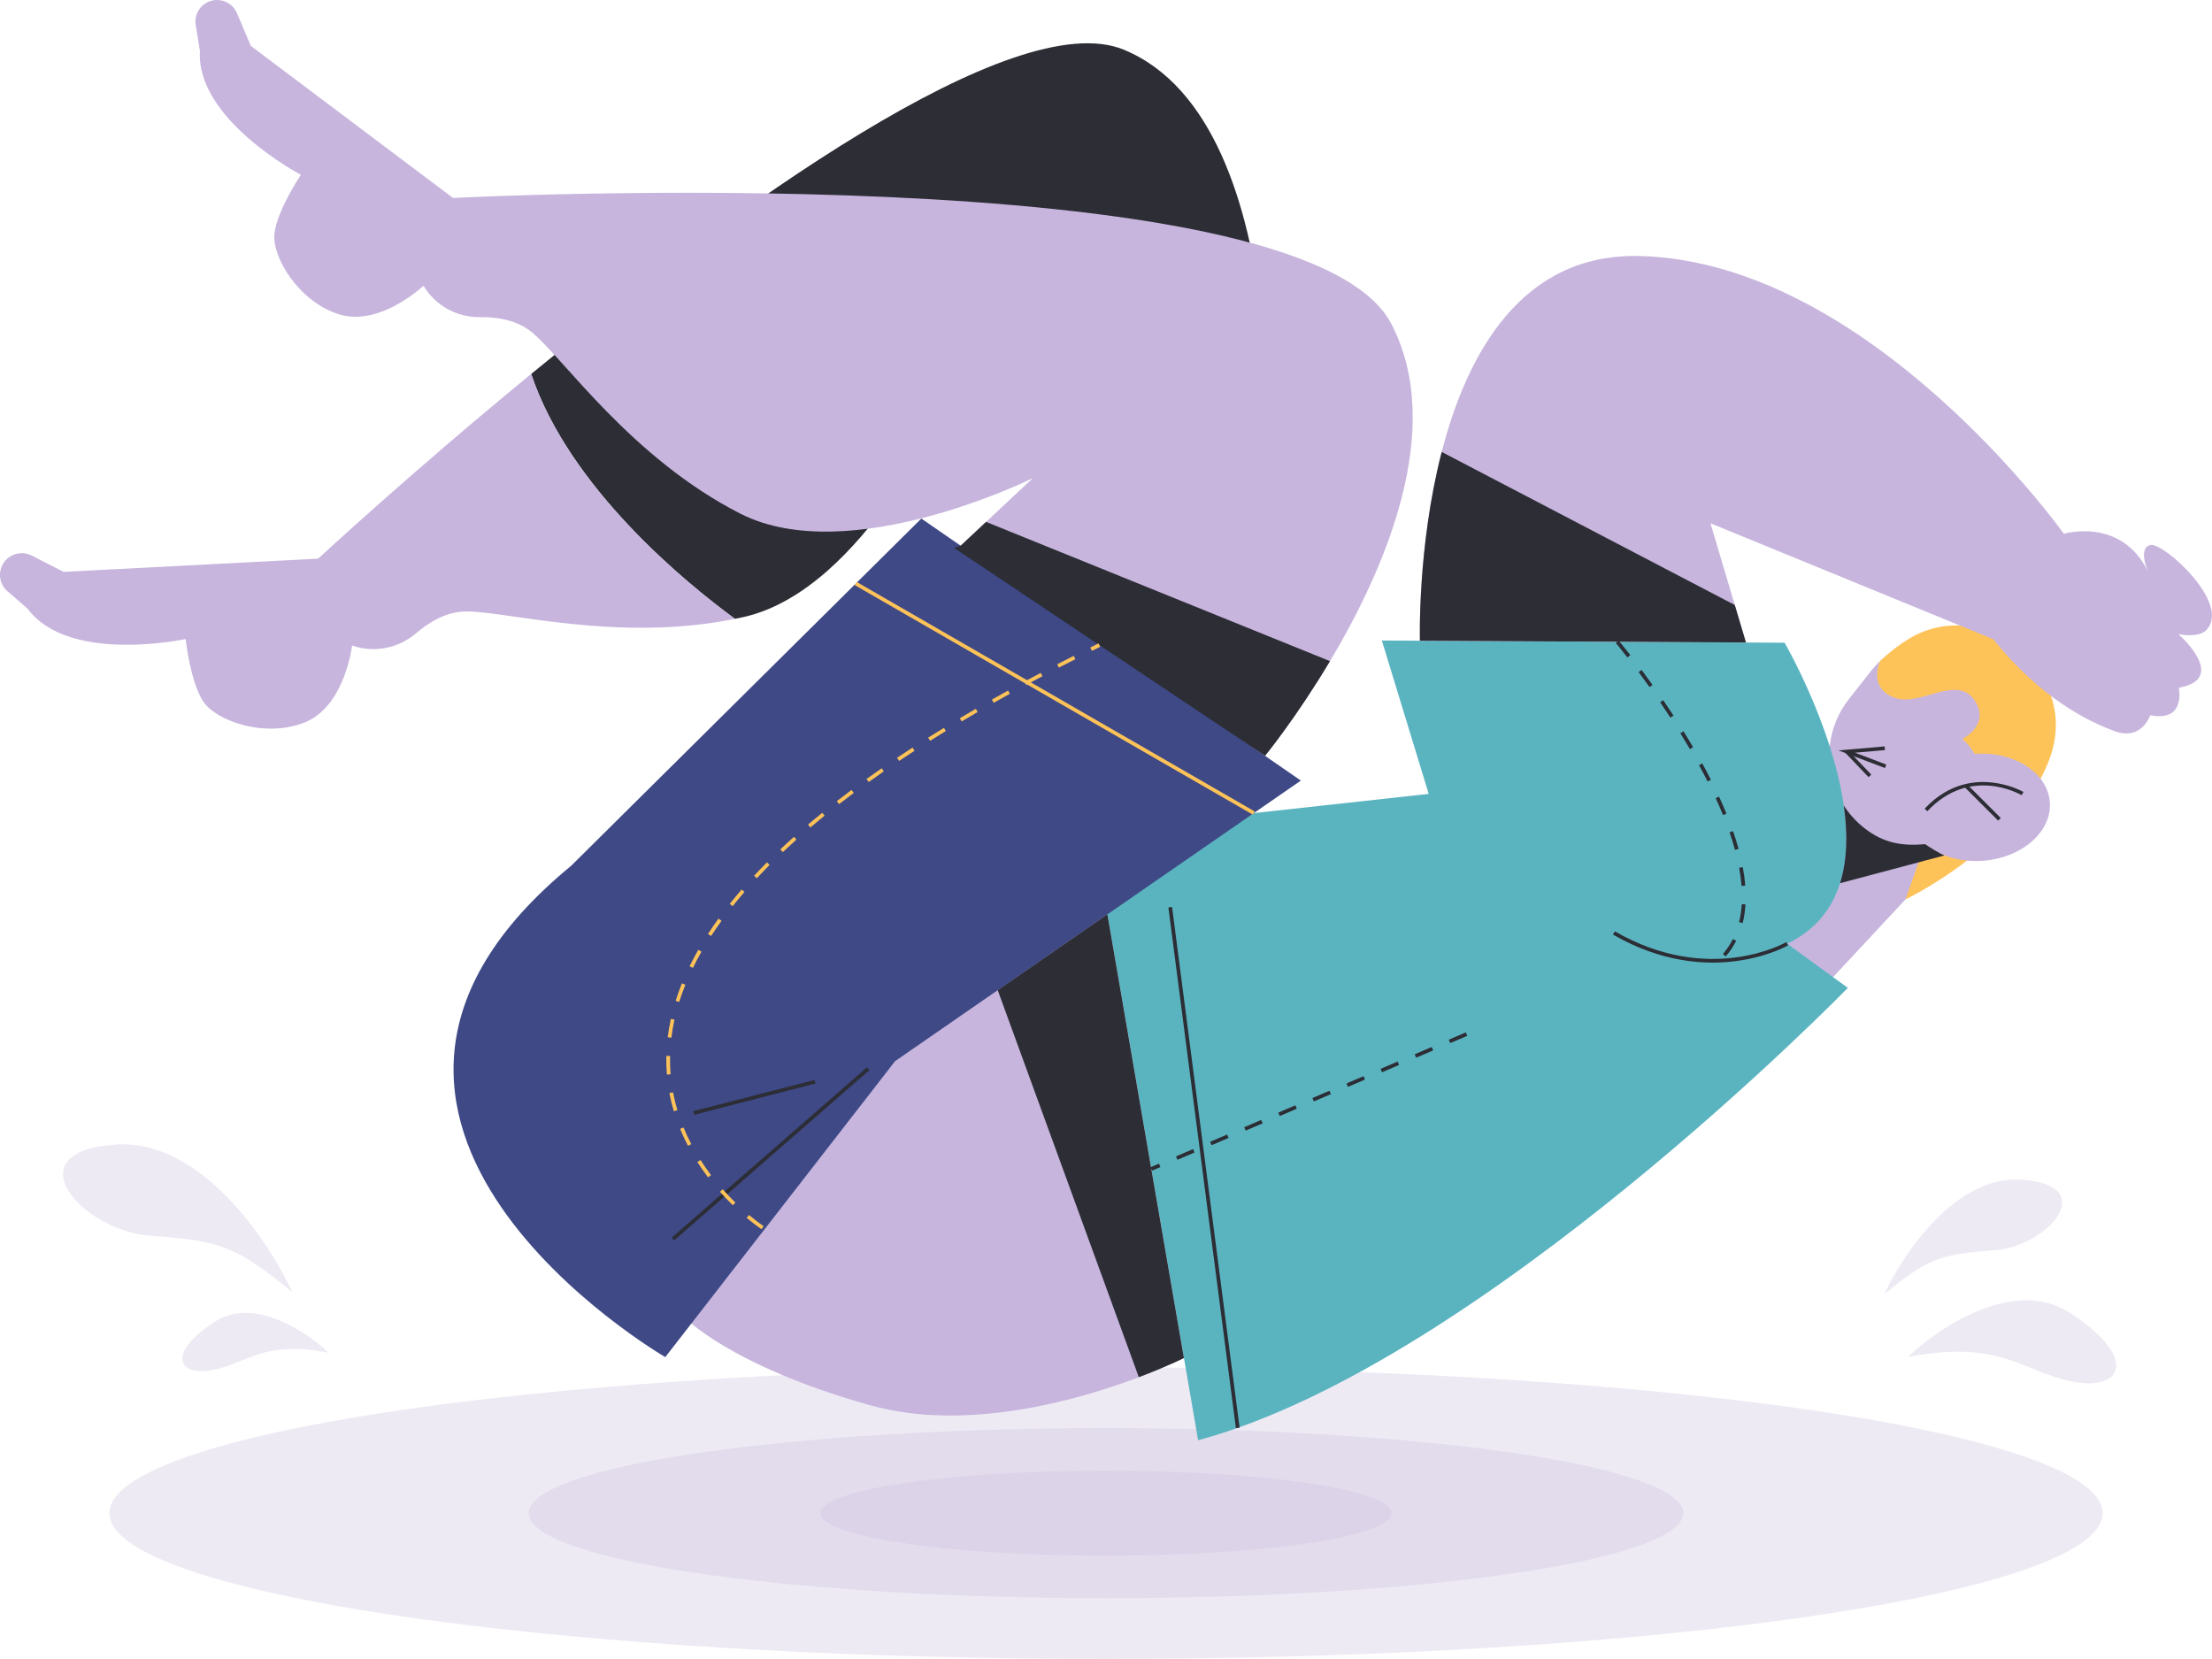<svg xmlns="http://www.w3.org/2000/svg" width="364" height="273" viewBox="0 0 364 273" fill="none"><ellipse cx="182" cy="249" rx="164" ry="24" fill="#D0C4DF" fill-opacity="0.34"></ellipse><ellipse cx="182" cy="249" rx="95" ry="14" fill="#D0C4DF" fill-opacity="0.34"></ellipse><ellipse cx="182" cy="249" rx="47" ry="7" fill="#D0C4DF" fill-opacity="0.34"></ellipse><g clip-path="url(#clip0_2014_8)"><path d="M87.404 61.54C120.186 34.617 166.728 0.663 184.944 8.183C214.332 20.329 208.278 86.031 208.278 86.031L155.861 65.897C155.861 65.897 142.267 96.966 122.481 101.51C121.968 101.628 121.459 101.738 120.939 101.836C113.017 96.035 93.699 80.368 87.404 61.535V61.54Z" fill="#2C2D35"></path><path d="M112.423 216.565L161.996 156.932L166.126 151.965L182.112 149.782L194.819 223.48C194.819 223.48 191.995 224.895 187.401 226.63C177.396 230.415 158.981 235.715 143.028 231.203C119.755 224.622 112.419 216.569 112.419 216.569L112.423 216.565Z" fill="#C7B5DD"></path><path d="M45.167 38.377C45.647 34.512 49.512 28.764 49.512 28.764C49.512 28.764 32.216 19.691 32.9 8.382L32.208 4.118C31.891 2.167 33.225 0.337 35.174 0.041C36.623 -0.179 38.03 0.496 38.767 1.72C38.852 1.862 38.925 2.008 38.991 2.163L41.281 7.561L74.551 32.577C74.551 32.577 214.295 25.292 228.927 53.251C237.98 70.56 227.877 93.685 218.861 108.799C213.311 118.112 208.176 124.38 208.176 124.38L157.024 90.181L158.09 89.799L162.265 85.885L169.967 78.674C169.967 78.674 139.797 93.673 121.834 84.527C103.87 75.377 92.779 59.003 87.53 54.678C85.077 52.658 81.798 52.15 78.998 52.186C75.19 52.239 71.646 50.284 69.685 47.02C69.685 47.02 68.233 48.394 66.031 49.719C63.342 51.333 59.525 52.869 55.847 51.739C49.158 49.686 44.687 42.247 45.167 38.382V38.377Z" fill="#C7B5DD"></path><path d="M301.647 160.79L325.717 134.941L314.305 123.734L263.873 139.368L301.647 160.79Z" fill="#C7B5DD"></path><path d="M302.318 130.53C300.117 125.571 300.662 119.595 304.255 115.031L307.884 110.421C313.047 103.844 322.576 102.697 329.16 107.868C330.657 109.039 331.865 110.433 332.789 111.97C335.93 117.197 335.71 124.038 331.719 129.12L328.089 133.729C326.12 136.242 323.508 137.961 320.672 138.835C316.079 140.262 310.887 139.481 306.818 136.29C304.8 134.709 303.299 132.721 302.322 130.53H302.318Z" fill="#C7B5DD"></path><path d="M309.406 108.754C309.406 108.754 307.294 113.108 311.692 114.791C316.091 116.47 322.324 110.51 325.197 115.677C327.296 119.453 322.914 121.6 322.914 121.6C322.914 121.6 331.011 128.067 318.902 132.998L313.552 148.006C313.552 148.006 331.532 139.429 337.089 125.352C339.97 118.055 337.248 112.299 333.961 108.449C329.066 102.722 320.644 101.173 314.195 105.071C312.673 105.99 311.066 107.197 309.406 108.758V108.754Z" fill="#FEC358"></path><path d="M313.942 133.677C313.601 128.819 318.548 124.502 325.005 124.051C331.458 123.591 336.971 127.16 337.317 132.018C337.663 136.88 332.716 141.189 326.259 141.652C323.992 141.811 321.836 141.473 319.985 140.758C319.085 140.408 318.251 139.969 317.515 139.457C315.456 138.026 314.109 135.994 313.947 133.677H313.942Z" fill="#C7B5DD"></path><path d="M302.542 123.486L310.126 122.827L310.179 123.433L305.256 123.864L310.399 125.815L310.183 126.384L302.542 123.486Z" fill="#2C2D35"></path><path d="M304.127 123.485L303.686 123.906L307.487 127.885L307.929 127.464L304.127 123.485Z" fill="#2C2D35"></path><path d="M197.158 237L179.858 136.709L235.103 130.64L227.393 105.401L293.668 105.762C293.668 105.762 301.5 119.27 303.4 132.542C304.043 137.01 304.015 141.449 302.786 145.339C301.476 149.506 298.791 153.034 294.099 155.298L304.076 162.562C304.076 162.562 243.81 224.419 197.158 237.004V237Z" fill="#5AB4C0"></path><path d="M233.658 105.433C233.658 105.433 233.215 89.994 237.243 74.369C241.422 58.125 250.426 41.674 269.752 42.129C307.689 43.02 339.62 87.836 339.62 87.836C339.62 87.836 348.99 85.015 353.454 94.007C353.454 94.007 351.725 90.124 353.914 89.681C356.05 89.255 367.466 99.543 362.946 103.791C362.657 104.055 362.299 104.23 361.917 104.332C361.258 104.506 360.102 104.665 358.467 104.348C358.467 104.348 366.872 111.673 358.54 113.173C358.54 113.173 359.785 118.876 353.836 117.689C353.836 117.689 352.457 121.957 347.965 120.311C343.461 118.661 335.706 114.795 327.996 105.181L281.47 86.108L285.47 99.555L287.305 105.722L233.654 105.429L233.658 105.433Z" fill="#C7B5DD"></path><path d="M94.02 142.437L151.613 85.332L214.064 128.449L182.234 150.461L164.185 162.936L147.3 174.615L109.477 223.321C109.477 223.321 42.705 184.57 94.028 142.437H94.02Z" fill="#3E4986"></path><path d="M142.669 175.634L110.526 203.668L110.927 204.128L143.071 176.093L142.669 175.634Z" fill="#2C2D35"></path><path d="M134.046 177.714L114.077 182.851L114.23 183.442L134.199 178.305L134.046 177.714Z" fill="#2C2D35"></path><path d="M319.899 130.465C326.393 126.567 332.903 130.282 332.98 130.327L332.671 130.851C332.329 130.652 324.175 126.014 317.157 133.49L316.713 133.071C317.755 131.961 318.829 131.108 319.903 130.465H319.899Z" fill="#2C2D35"></path><path d="M323.717 129.093L323.286 129.525L328.81 135.038L329.241 134.606L323.717 129.093Z" fill="#2C2D35"></path><path d="M0.895 92.242C1.143 91.958 1.428 91.722 1.737 91.539C2.775 90.917 4.089 90.844 5.212 91.417L10.473 94.104L52.356 91.933C52.356 91.933 67.288 78.056 87.404 61.535C93.703 80.368 113.017 96.035 120.939 101.836C101.702 105.762 83.344 100.563 76.675 100.616C73.473 100.641 70.617 102.368 68.477 104.197C65.567 106.697 61.56 107.482 57.934 106.226C57.934 106.226 56.93 114.929 51.412 118.242C51.062 118.453 50.692 118.644 50.306 118.807C43.812 121.539 35.548 118.689 33.416 115.392C31.284 112.092 30.552 105.157 30.552 105.157C30.552 105.157 11.319 109.323 4.533 100.153L1.233 97.303C-0.269 96.007 -0.423 93.73 0.891 92.238L0.895 92.242Z" fill="#C7B5DD"></path><path d="M187.401 226.622L164.181 162.936L182.23 150.461L194.819 223.476C194.819 223.476 191.995 224.89 187.401 226.626V226.622Z" fill="#2C2D35"></path><path d="M287.309 105.726L233.658 105.433C233.658 105.433 233.215 89.994 237.243 74.369L285.474 99.559L287.309 105.726Z" fill="#2C2D35"></path><path d="M157.02 90.177L158.086 89.795L162.261 85.881L218.857 108.795C213.307 118.108 208.172 124.376 208.172 124.376L157.02 90.177Z" fill="#2C2D35"></path><path d="M266.363 105.413C266.363 105.413 267.107 106.299 268.279 107.807L267.799 108.181C266.636 106.685 265.903 105.815 265.895 105.807L266.363 105.413ZM270.135 110.238C270.696 110.99 271.302 111.819 271.937 112.709L271.441 113.063C270.806 112.177 270.204 111.352 269.646 110.604L270.135 110.238ZM273.691 115.218C274.248 116.031 274.814 116.88 275.391 117.758L274.879 118.091C274.305 117.218 273.74 116.368 273.186 115.559L273.691 115.213V115.218ZM277.031 120.339C277.324 120.811 277.617 121.287 277.906 121.774C278.142 122.165 278.378 122.563 278.61 122.961L278.085 123.27C277.853 122.872 277.617 122.482 277.385 122.091C277.096 121.612 276.803 121.136 276.514 120.665L277.035 120.343L277.031 120.339ZM279.582 125.912L280.119 125.62C280.616 126.526 281.096 127.437 281.547 128.327L281.002 128.603C280.555 127.721 280.079 126.815 279.582 125.912ZM282.325 131.339L282.878 131.083C283.313 132.034 283.724 132.981 284.098 133.892L283.533 134.12C283.163 133.213 282.756 132.278 282.325 131.335V131.339ZM284.607 136.961L285.185 136.762C285.531 137.762 285.836 138.746 286.096 139.693L285.506 139.855C285.25 138.924 284.949 137.949 284.607 136.961ZM286.19 142.802L286.788 142.689C286.983 143.737 287.122 144.766 287.199 145.741L286.589 145.79C286.515 144.835 286.377 143.831 286.186 142.802H286.19ZM286.625 148.79L287.235 148.827C287.166 149.9 287.012 150.928 286.772 151.892L286.178 151.745C286.41 150.823 286.556 149.827 286.621 148.79H286.625ZM285.156 154.53L285.702 154.806C285.234 155.733 284.652 156.603 283.976 157.392L283.513 156.993C284.16 156.241 284.713 155.412 285.156 154.53Z" fill="#2C2D35"></path><path d="M265.736 153.262C281.336 162.266 293.819 155.107 293.945 155.034L294.254 155.558C294.128 155.631 281.336 162.969 265.431 153.79L265.736 153.262Z" fill="#2C2D35"></path><path d="M192.871 149.249L192.266 149.327L203.375 235.012L203.98 234.934L192.871 149.249Z" fill="#2C2D35"></path><path d="M189.338 192.078L190.717 191.489L190.957 192.05L189.578 192.639L189.338 192.078ZM193.521 190.289L196.328 189.09L196.568 189.651L193.761 190.85L193.521 190.289ZM199.131 187.891L201.939 186.692L202.179 187.253L199.371 188.452L199.131 187.891ZM204.742 185.489L207.545 184.29L207.786 184.85L204.982 186.05L204.742 185.489ZM210.353 183.09L213.156 181.891L213.396 182.452L210.593 183.651L210.353 183.09ZM215.964 180.688L218.767 179.489L219.007 180.05L216.204 181.249L215.964 180.688ZM221.574 178.29L224.378 177.09L224.618 177.651L221.814 178.851L221.574 178.29ZM227.185 175.887L229.989 174.688L230.229 175.249L227.425 176.448L227.185 175.887ZM232.796 173.489L235.599 172.29L235.839 172.851L233.036 174.05L232.796 173.489ZM238.407 171.087L241.21 169.887L241.45 170.448L238.647 171.647L238.407 171.087Z" fill="#2C2D35"></path><path d="M157.94 118.189C158.802 117.677 159.681 117.161 160.572 116.64L160.877 117.169C159.986 117.685 159.111 118.201 158.249 118.713L157.936 118.189H157.94ZM155.328 119.77L155.645 120.291C154.766 120.827 153.903 121.364 153.057 121.9L152.732 121.384C153.582 120.848 154.445 120.311 155.328 119.774V119.77ZM163.221 115.124C164.096 114.628 164.983 114.132 165.886 113.632L166.183 114.165C165.284 114.661 164.397 115.161 163.522 115.652L163.221 115.12V115.124ZM150.16 123.026L150.494 123.539C149.631 124.099 148.785 124.66 147.955 125.213L147.613 124.705C148.447 124.148 149.294 123.587 150.16 123.022V123.026ZM168.567 112.169C169.454 111.689 170.349 111.209 171.261 110.73L171.545 111.27C170.638 111.75 169.739 112.23 168.856 112.705L168.567 112.169ZM145.087 126.429L145.436 126.929C144.59 127.518 143.76 128.103 142.95 128.685L142.592 128.189C143.406 127.603 144.236 127.018 145.087 126.429ZM173.966 109.315C174.861 108.852 175.765 108.388 176.684 107.925L176.961 108.47C176.045 108.933 175.142 109.396 174.247 109.86L173.966 109.319V109.315ZM140.127 129.994L140.493 130.481C139.667 131.099 138.857 131.713 138.072 132.323L137.698 131.839C138.487 131.225 139.297 130.608 140.127 129.99V129.994ZM179.414 106.551L180.777 105.876L181.046 106.425L179.687 107.096L179.414 106.551ZM135.305 133.746L135.692 134.217C134.89 134.868 134.109 135.514 133.352 136.16L132.958 135.697C133.719 135.051 134.5 134.4 135.309 133.746H135.305ZM130.651 137.705L131.058 138.16C130.293 138.847 129.54 139.538 128.82 140.217L128.401 139.774C129.121 139.091 129.882 138.396 130.651 137.705ZM126.212 141.904L126.643 142.335C125.919 143.063 125.211 143.798 124.535 144.522L124.088 144.107C124.767 143.38 125.479 142.64 126.212 141.908V141.904ZM122.045 146.38L122.505 146.778C121.834 147.554 121.183 148.339 120.564 149.111L120.088 148.733C120.707 147.953 121.366 147.164 122.045 146.38ZM118.237 151.168L118.733 151.526C118.131 152.359 117.554 153.201 117.016 154.022L116.504 153.688C117.045 152.855 117.627 152.006 118.237 151.164V151.168ZM114.909 156.302L115.438 156.603C114.929 157.489 114.453 158.392 114.022 159.274L113.473 159.005C113.912 158.107 114.396 157.196 114.909 156.298V156.302ZM112.219 161.81L112.785 162.038C112.403 162.985 112.061 163.94 111.764 164.879L111.182 164.696C111.483 163.741 111.829 162.77 112.215 161.81H112.219ZM110.393 167.66L110.991 167.79C110.771 168.778 110.6 169.778 110.482 170.761L109.876 170.688C109.998 169.688 110.173 168.668 110.397 167.66H110.393ZM109.652 173.753L110.262 173.765C110.242 174.769 110.271 175.782 110.352 176.777L109.742 176.826C109.66 175.81 109.628 174.777 109.648 173.753H109.652ZM110.157 179.875L110.755 179.761C110.942 180.741 111.182 181.729 111.467 182.688L110.881 182.863C110.588 181.879 110.344 180.875 110.153 179.875H110.157ZM111.914 185.765L112.48 185.533C112.854 186.448 113.281 187.371 113.753 188.269L113.212 188.55C112.732 187.631 112.293 186.692 111.914 185.761V185.765ZM115.271 190.887C115.804 191.724 116.39 192.558 117.004 193.367L116.516 193.737C115.893 192.915 115.299 192.066 114.754 191.216L115.267 190.887H115.271ZM118.925 195.704C119.592 196.456 120.292 197.192 121.016 197.895L120.589 198.33C119.856 197.614 119.144 196.867 118.469 196.106L118.925 195.704ZM123.258 199.932C124.678 201.127 125.642 201.761 125.654 201.765L125.321 202.277C125.28 202.253 124.32 201.618 122.867 200.399L123.262 199.932H123.258Z" fill="#FEC358"></path><path d="M302.786 145.339C304.015 141.449 304.043 137.01 303.401 132.542C304.296 133.941 305.435 135.205 306.814 136.29C309.972 138.77 313.084 139.246 316.795 138.912C317.531 139.424 319.081 140.412 319.981 140.762L302.786 145.343V145.339Z" fill="#2C2D35"></path><path d="M140.962 95.759L140.657 96.287L206.157 134.053L206.462 133.525L140.962 95.759Z" fill="#FEC358"></path></g><path d="M332.505 194.112C321.762 193.461 313.074 206.424 310.073 212.987C316.953 207.31 319.134 206.339 328.029 205.775C336.925 205.211 345.935 194.927 332.505 194.112Z" fill="#D0C4DF" fill-opacity="0.34"></path><path d="M19.192 188.335C33.052 187.495 44.261 204.218 48.133 212.685C39.257 205.361 36.443 204.109 24.967 203.381C13.49 202.654 1.866 189.386 19.192 188.335Z" fill="#D0C4DF" fill-opacity="0.34"></path><path d="M340.595 216.02C331.475 210.111 319.042 218.416 313.965 223.307C329.303 220.349 332.681 225.696 341.019 227.348C349.357 229 351.995 223.405 340.595 216.02Z" fill="#D0C4DF" fill-opacity="0.34"></path><path d="M35.363 217.483C41.766 213.334 50.496 219.165 54.06 222.599C43.291 220.522 40.919 224.276 35.065 225.436C29.211 226.596 27.359 222.668 35.363 217.483Z" fill="#D0C4DF" fill-opacity="0.34"></path><defs><clipPath id="clip0_2014_8"><rect width="364" height="237" fill="white"></rect></clipPath></defs></svg>